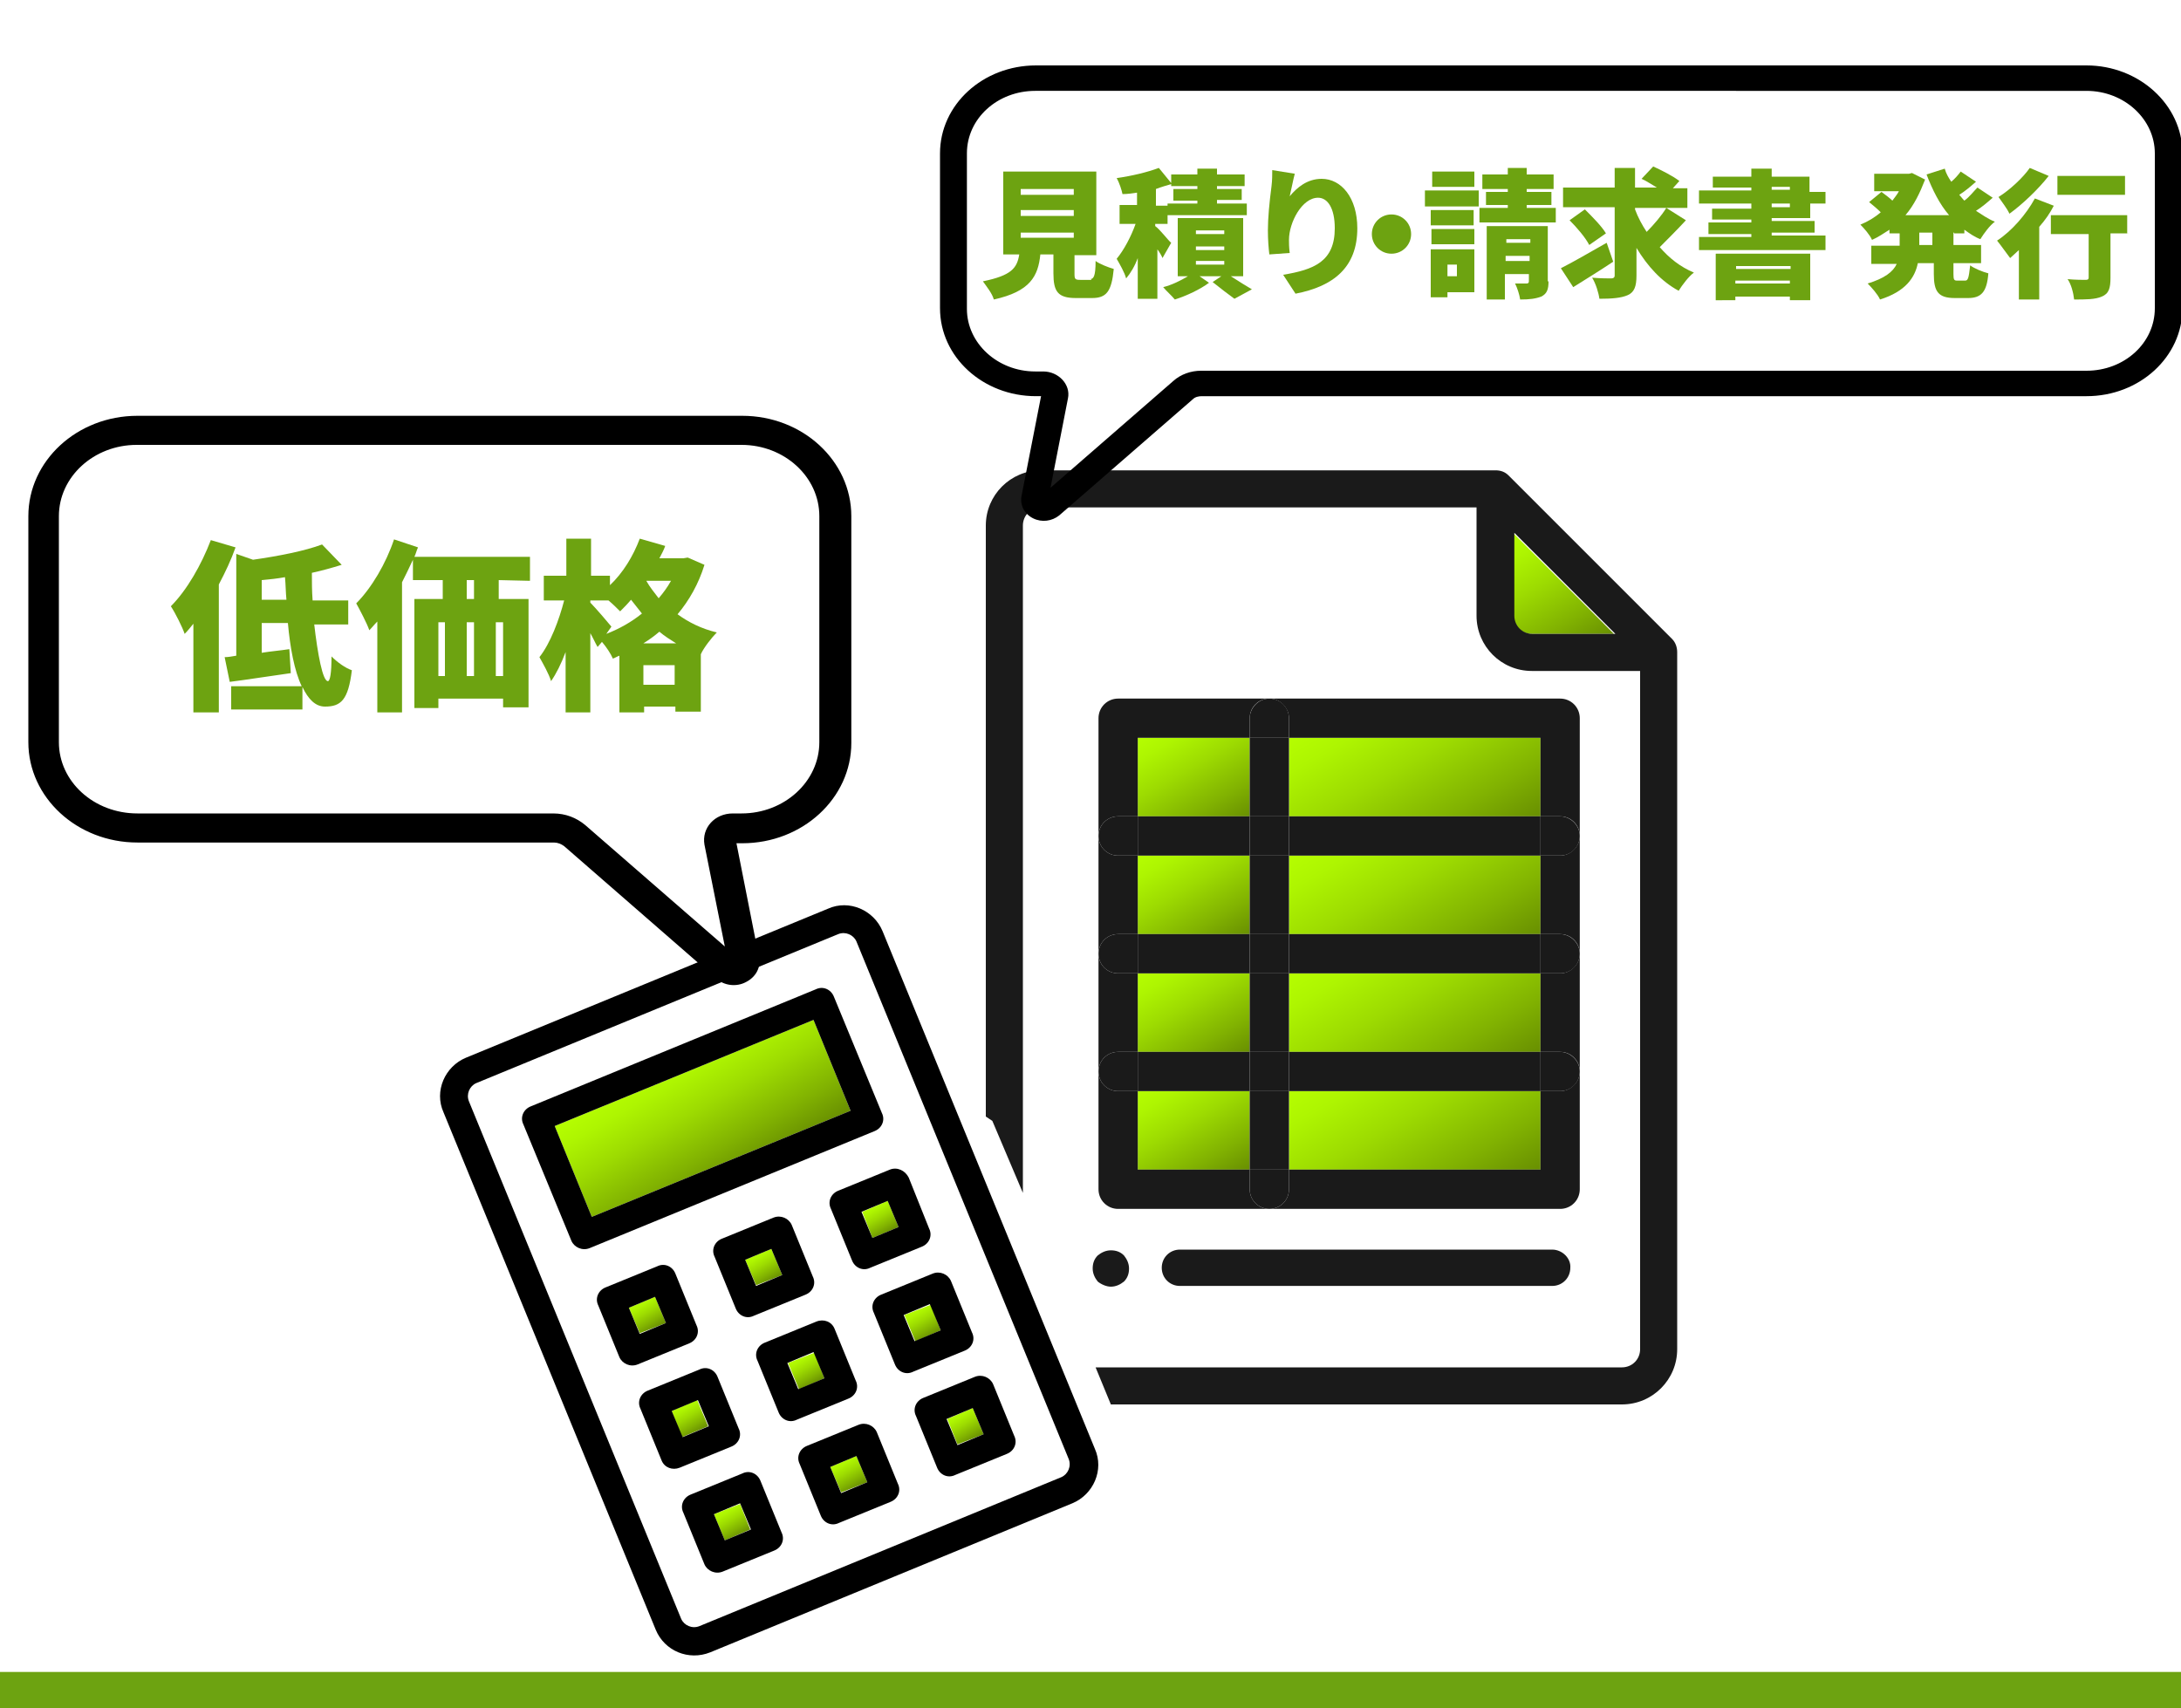 <?xml version="1.0" encoding="utf-8"?>
<!-- Generator: Adobe Illustrator 24.1.2, SVG Export Plug-In . SVG Version: 6.00 Build 0)  -->
<!DOCTYPE svg PUBLIC "-//W3C//DTD SVG 1.1//EN" "http://www.w3.org/Graphics/SVG/1.1/DTD/svg11.dtd">
<svg version="1.1" id="レイヤー_1" xmlns:x="http://ns.adobe.com/Extensibility/1.0/" xmlns:i="http://ns.adobe.com/AdobeIllustrator/10.0/" xmlns:graph="http://ns.adobe.com/Graphs/1.0/"
	 xmlns="http://www.w3.org/2000/svg" xmlns:xlink="http://www.w3.org/1999/xlink" x="0px" y="0px" viewBox="0 0 300 235"
	 style="enable-background:new 0 0 300 235;" xml:space="preserve">
<style type="text/css">
	.st0{fill:none;}
	.st1{fill:url(#SVGID_1_);}
	.st2{fill:url(#SVGID_2_);}
	.st3{fill:url(#SVGID_3_);}
	.st4{fill:url(#SVGID_4_);}
	.st5{fill:url(#SVGID_5_);}
	.st6{fill:url(#SVGID_6_);}
	.st7{fill:url(#SVGID_7_);}
	.st8{fill:url(#SVGID_8_);}
	.st9{fill:url(#SVGID_9_);}
	.st10{fill:#1A1A1A;}
	.st11{fill:url(#SVGID_10_);}
	.st12{fill:url(#SVGID_11_);}
	.st13{fill:url(#SVGID_12_);}
	.st14{fill:url(#SVGID_13_);}
	.st15{fill:url(#SVGID_14_);}
	.st16{fill:url(#SVGID_15_);}
	.st17{fill:url(#SVGID_16_);}
	.st18{fill:url(#SVGID_17_);}
	.st19{fill:url(#SVGID_18_);}
	.st20{fill:url(#SVGID_19_);}
	.st21{fill:#6DA311;}
</style>
<g id="レイヤー_2_1_">
	<g id="レイヤー_4">
	</g>
	<g>
		<path class="st0" d="M223.2,188.1c1.4,0,2.5-1.1,2.5-2.5V92.3h-14.9c-4.2,0-7.6-3.4-7.6-7.6V69.8h-59.9c-1.4,0-2.5,1.1-2.5,2.5
			v91.8l10.1,24H223.2z M213.5,177h-51.2c-1.4,0-2.5-1.1-2.5-2.5s1.1-2.5,2.5-2.5h51.2c1.4,0,2.5,1.1,2.5,2.5
			C216.1,175.8,214.9,177,213.5,177z M151.1,147.4v-16.2V115V98.8c0-1.5,1.2-2.7,2.7-2.7h20.8h40c1.5,0,2.7,1.2,2.7,2.7V115v16.2
			v16.2v16.2c0,1.5-1.2,2.7-2.7,2.7h-40h-20.8c-1.5,0-2.7-1.2-2.7-2.7V147.4z M151.1,172.7c0.5-0.5,1.1-0.7,1.8-0.7s1.3,0.3,1.8,0.7
			c0.5,0.5,0.7,1.1,0.7,1.8s-0.3,1.3-0.7,1.8c-0.5,0.5-1.1,0.7-1.8,0.7s-1.3-0.3-1.8-0.7c-0.5-0.5-0.7-1.1-0.7-1.8
			C150.3,173.8,150.6,173.1,151.1,172.7z"/>
		
			<linearGradient id="SVGID_1_" gradientUnits="userSpaceOnUse" x1="159.937" y1="104.084" x2="168.463" y2="89.316" gradientTransform="matrix(1 0 0 -1 0 236)">
			<stop  offset="0" style="stop-color:#B5FE01"/>
			<stop  offset="0.158" style="stop-color:#AEF501"/>
			<stop  offset="0.421" style="stop-color:#9DDB01"/>
			<stop  offset="0.754" style="stop-color:#81B201"/>
			<stop  offset="0.994" style="stop-color:#699001"/>
		</linearGradient>
		<rect x="156.5" y="133.9" class="st1" width="15.4" height="10.8"/>
		
			<linearGradient id="SVGID_2_" gradientUnits="userSpaceOnUse" x1="159.937" y1="120.284" x2="168.463" y2="105.516" gradientTransform="matrix(1 0 0 -1 0 236)">
			<stop  offset="0" style="stop-color:#B5FE01"/>
			<stop  offset="0.158" style="stop-color:#AEF501"/>
			<stop  offset="0.421" style="stop-color:#9DDB01"/>
			<stop  offset="0.754" style="stop-color:#81B201"/>
			<stop  offset="0.994" style="stop-color:#699001"/>
		</linearGradient>
		<rect x="156.5" y="117.7" class="st2" width="15.4" height="10.8"/>
		
			<linearGradient id="SVGID_3_" gradientUnits="userSpaceOnUse" x1="159.947" y1="136.467" x2="168.473" y2="121.698" gradientTransform="matrix(1 0 0 -1 0 236)">
			<stop  offset="0" style="stop-color:#B5FE01"/>
			<stop  offset="0.158" style="stop-color:#AEF501"/>
			<stop  offset="0.421" style="stop-color:#9DDB01"/>
			<stop  offset="0.754" style="stop-color:#81B201"/>
			<stop  offset="0.994" style="stop-color:#699001"/>
		</linearGradient>
		<rect x="156.5" y="101.5" class="st3" width="15.4" height="10.8"/>
		
			<linearGradient id="SVGID_4_" gradientUnits="userSpaceOnUse" x1="159.927" y1="87.901" x2="168.453" y2="73.133" gradientTransform="matrix(1 0 0 -1 0 236)">
			<stop  offset="0" style="stop-color:#B5FE01"/>
			<stop  offset="0.158" style="stop-color:#AEF501"/>
			<stop  offset="0.421" style="stop-color:#9DDB01"/>
			<stop  offset="0.754" style="stop-color:#81B201"/>
			<stop  offset="0.994" style="stop-color:#699001"/>
		</linearGradient>
		<rect x="156.5" y="150.1" class="st4" width="15.4" height="10.8"/>
		
			<linearGradient id="SVGID_5_" gradientUnits="userSpaceOnUse" x1="187.937" y1="124.441" x2="201.249" y2="101.383" gradientTransform="matrix(1 0 0 -1 0 236)">
			<stop  offset="0" style="stop-color:#B5FE01"/>
			<stop  offset="0.158" style="stop-color:#AEF501"/>
			<stop  offset="0.421" style="stop-color:#9DDB01"/>
			<stop  offset="0.754" style="stop-color:#81B201"/>
			<stop  offset="0.994" style="stop-color:#699001"/>
		</linearGradient>
		<rect x="177.3" y="117.7" class="st5" width="34.6" height="10.8"/>
		
			<linearGradient id="SVGID_6_" gradientUnits="userSpaceOnUse" x1="187.937" y1="92.041" x2="201.249" y2="68.983" gradientTransform="matrix(1 0 0 -1 0 236)">
			<stop  offset="0" style="stop-color:#B5FE01"/>
			<stop  offset="0.158" style="stop-color:#AEF501"/>
			<stop  offset="0.421" style="stop-color:#9DDB01"/>
			<stop  offset="0.754" style="stop-color:#81B201"/>
			<stop  offset="0.994" style="stop-color:#699001"/>
		</linearGradient>
		<rect x="177.3" y="150.1" class="st6" width="34.6" height="10.8"/>
		
			<linearGradient id="SVGID_7_" gradientUnits="userSpaceOnUse" x1="187.952" y1="140.615" x2="201.264" y2="117.557" gradientTransform="matrix(1 0 0 -1 0 236)">
			<stop  offset="0" style="stop-color:#B5FE01"/>
			<stop  offset="0.158" style="stop-color:#AEF501"/>
			<stop  offset="0.421" style="stop-color:#9DDB01"/>
			<stop  offset="0.754" style="stop-color:#81B201"/>
			<stop  offset="0.994" style="stop-color:#699001"/>
		</linearGradient>
		<rect x="177.3" y="101.5" class="st7" width="34.6" height="10.8"/>
		
			<linearGradient id="SVGID_8_" gradientUnits="userSpaceOnUse" x1="187.937" y1="108.241" x2="201.249" y2="85.183" gradientTransform="matrix(1 0 0 -1 0 236)">
			<stop  offset="0" style="stop-color:#B5FE01"/>
			<stop  offset="0.158" style="stop-color:#AEF501"/>
			<stop  offset="0.421" style="stop-color:#9DDB01"/>
			<stop  offset="0.754" style="stop-color:#81B201"/>
			<stop  offset="0.994" style="stop-color:#699001"/>
		</linearGradient>
		<rect x="177.3" y="133.9" class="st8" width="34.6" height="10.8"/>
		
			<linearGradient id="SVGID_9_" gradientUnits="userSpaceOnUse" x1="207.77" y1="162.403" x2="217.246" y2="145.99" gradientTransform="matrix(1 0 0 -1 0 236)">
			<stop  offset="0" style="stop-color:#B5FE01"/>
			<stop  offset="0.158" style="stop-color:#AEF501"/>
			<stop  offset="0.421" style="stop-color:#9DDB01"/>
			<stop  offset="0.754" style="stop-color:#81B201"/>
			<stop  offset="0.994" style="stop-color:#699001"/>
		</linearGradient>
		<path class="st9" d="M208.2,84.7c0,1.4,1.1,2.5,2.5,2.5H222l-13.9-13.9L208.2,84.7L208.2,84.7z"/>
		<path class="st10" d="M213.5,171.9h-51.2c-1.4,0-2.5,1.1-2.5,2.5s1.1,2.5,2.5,2.5h51.2c1.4,0,2.5-1.1,2.5-2.5
			C216.1,173.1,214.9,171.9,213.5,171.9z"/>
		<path class="st10" d="M152.8,177c0.7,0,1.3-0.3,1.8-0.7c0.5-0.5,0.7-1.1,0.7-1.8s-0.3-1.3-0.7-1.8c-0.5-0.5-1.1-0.7-1.8-0.7
			s-1.3,0.3-1.8,0.7c-0.5,0.5-0.7,1.1-0.7,1.8s0.3,1.3,0.7,1.8C151.5,176.7,152.2,177,152.8,177z"/>
		<path class="st10" d="M230,87.9l-22.5-22.5c-0.5-0.5-1.1-0.7-1.8-0.7h-44.3h-5.1h-13.1c-4.2,0-7.6,3.4-7.6,7.6v81.3l0.9,0.6
			l4.2,9.9V72.3c0-1.4,1.1-2.5,2.5-2.5h59.9l0,0l0,0v14.9c0,4.2,3.4,7.6,7.6,7.6h14.9v93.3c0,1.4-1.1,2.5-2.5,2.5h-72.4l2.1,5.1
			h70.3c4.2,0,7.6-3.4,7.6-7.6V89.7C230.7,89.1,230.5,88.4,230,87.9z M210.8,87.2c-1.4,0-2.5-1.1-2.5-2.5V73.3l0,0l0,0l0,0
			l13.9,13.9C222.2,87.2,210.8,87.2,210.8,87.2z"/>
		<path class="st10" d="M208.2,73.3L208.2,73.3L208.2,73.3z"/>
		<path class="st10" d="M153.8,112.3h2.7v-10.8h15.4v-2.7c0-1.5,1.2-2.7,2.7-2.7h-20.8c-1.5,0-2.7,1.2-2.7,2.7V115
			C151.1,113.5,152.3,112.3,153.8,112.3z"/>
		<path class="st10" d="M214.6,133.9h-2.7v10.8h2.7c1.5,0,2.7,1.2,2.7,2.7v-16.2C217.3,132.7,216,133.9,214.6,133.9z"/>
		<path class="st10" d="M214.6,150.1h-2.7v10.8h-34.6v2.7c0,1.5-1.2,2.7-2.7,2.7h40c1.5,0,2.7-1.2,2.7-2.7v-16.2
			C217.3,148.9,216,150.1,214.6,150.1z"/>
		<path class="st10" d="M214.6,117.7h-2.7v10.8h2.7c1.5,0,2.7,1.2,2.7,2.7V115C217.3,116.5,216,117.7,214.6,117.7z"/>
		<path class="st10" d="M177.3,98.8v2.7h34.6v10.8h2.7c1.5,0,2.7,1.2,2.7,2.7V98.8c0-1.5-1.2-2.7-2.7-2.7h-40
			C176.1,96.1,177.3,97.4,177.3,98.8z"/>
		<path class="st10" d="M153.8,144.7h2.7v-10.8h-2.7c-1.5,0-2.7-1.2-2.7-2.7v16.2C151.1,145.9,152.3,144.7,153.8,144.7z"/>
		<path class="st10" d="M153.8,166.3h20.8c-1.5,0-2.7-1.2-2.7-2.7v-2.7h-15.4v-10.8h-2.7c-1.5,0-2.7-1.2-2.7-2.7v16.2
			C151.1,165.1,152.3,166.3,153.8,166.3z"/>
		<path class="st10" d="M153.8,128.5h2.7v-10.8h-2.7c-1.5,0-2.7-1.2-2.7-2.7v16.2C151.1,129.7,152.3,128.5,153.8,128.5z"/>
		<rect x="171.9" y="101.5" class="st10" width="5.4" height="10.8"/>
		<rect x="171.9" y="133.9" class="st10" width="5.4" height="10.8"/>
		<rect x="171.9" y="150.1" class="st10" width="5.4" height="10.8"/>
		<rect x="171.9" y="117.7" class="st10" width="5.4" height="10.8"/>
		<path class="st10" d="M177.3,163.6v-2.7h-5.4v2.7c0,1.5,1.2,2.7,2.7,2.7S177.3,165.1,177.3,163.6z"/>
		<path class="st10" d="M171.9,98.8v2.7h5.4v-2.7c0-1.5-1.2-2.7-2.7-2.7C173.1,96.1,171.9,97.4,171.9,98.8z"/>
		<rect x="156.5" y="112.3" class="st10" width="15.4" height="5.4"/>
		<rect x="177.3" y="112.3" class="st10" width="34.6" height="5.4"/>
		<path class="st10" d="M153.8,117.7h2.7v-5.4h-2.7c-1.5,0-2.7,1.2-2.7,2.7C151.1,116.5,152.3,117.7,153.8,117.7z"/>
		<path class="st10" d="M214.6,112.3h-2.7v5.4h2.7c1.5,0,2.7-1.2,2.7-2.7C217.3,113.5,216,112.3,214.6,112.3z"/>
		<rect x="171.9" y="112.3" class="st10" width="5.4" height="5.4"/>
		<rect x="156.5" y="128.5" class="st10" width="15.4" height="5.4"/>
		<rect x="177.3" y="128.5" class="st10" width="34.6" height="5.4"/>
		<path class="st10" d="M214.6,128.5h-2.7v5.4h2.7c1.5,0,2.7-1.2,2.7-2.7S216,128.5,214.6,128.5z"/>
		<path class="st10" d="M153.8,133.9h2.7v-5.4h-2.7c-1.5,0-2.7,1.2-2.7,2.7S152.3,133.9,153.8,133.9z"/>
		<rect x="171.9" y="128.5" class="st10" width="5.4" height="5.4"/>
		<rect x="156.5" y="144.7" class="st10" width="15.4" height="5.4"/>
		<rect x="177.3" y="144.7" class="st10" width="34.6" height="5.4"/>
		<path class="st10" d="M153.8,150.1h2.7v-5.4h-2.7c-1.5,0-2.7,1.2-2.7,2.7C151.1,148.9,152.3,150.1,153.8,150.1z"/>
		<path class="st10" d="M214.6,144.7h-2.7v5.4h2.7c1.5,0,2.7-1.2,2.7-2.7S216,144.7,214.6,144.7z"/>
		<rect x="171.9" y="144.7" class="st10" width="5.4" height="5.4"/>
	</g>
</g>
<g id="レイヤー_3">
	
		<linearGradient id="SVGID_10_" gradientUnits="userSpaceOnUse" x1="125.856" y1="55.895" x2="128.02" y2="52.147" gradientTransform="matrix(1 0 0 -1 0 236)">
		<stop  offset="0" style="stop-color:#B5FE01"/>
		<stop  offset="0.158" style="stop-color:#AEF501"/>
		<stop  offset="0.421" style="stop-color:#9DDB01"/>
		<stop  offset="0.754" style="stop-color:#81B201"/>
		<stop  offset="0.994" style="stop-color:#699001"/>
	</linearGradient>
	<polygon class="st11" points="125.9,184.5 129.4,183 128,179.5 124.4,180.9 	"/>
	
		<linearGradient id="SVGID_11_" gradientUnits="userSpaceOnUse" x1="119.975" y1="70.113" x2="122.138" y2="66.365" gradientTransform="matrix(1 0 0 -1 0 236)">
		<stop  offset="0" style="stop-color:#B5FE01"/>
		<stop  offset="0.158" style="stop-color:#AEF501"/>
		<stop  offset="0.421" style="stop-color:#9DDB01"/>
		<stop  offset="0.754" style="stop-color:#81B201"/>
		<stop  offset="0.994" style="stop-color:#699001"/>
	</linearGradient>
	<polygon class="st12" points="120,170.3 123.6,168.8 122.1,165.2 118.6,166.7 	"/>
	
		<linearGradient id="SVGID_12_" gradientUnits="userSpaceOnUse" x1="92.034" y1="90.146" x2="101.277" y2="74.136" gradientTransform="matrix(1 0 0 -1 0 236)">
		<stop  offset="0" style="stop-color:#B5FE01"/>
		<stop  offset="0.158" style="stop-color:#AEF501"/>
		<stop  offset="0.421" style="stop-color:#9DDB01"/>
		<stop  offset="0.754" style="stop-color:#81B201"/>
		<stop  offset="0.994" style="stop-color:#699001"/>
	</linearGradient>
	<polygon class="st13" points="111.9,140.3 76.3,154.9 81.4,167.4 117,152.8 	"/>
	
		<linearGradient id="SVGID_13_" gradientUnits="userSpaceOnUse" x1="131.684" y1="41.646" x2="133.848" y2="37.898" gradientTransform="matrix(1 0 0 -1 0 236)">
		<stop  offset="0" style="stop-color:#B5FE01"/>
		<stop  offset="0.158" style="stop-color:#AEF501"/>
		<stop  offset="0.421" style="stop-color:#9DDB01"/>
		<stop  offset="0.754" style="stop-color:#81B201"/>
		<stop  offset="0.994" style="stop-color:#699001"/>
	</linearGradient>
	<polygon class="st14" points="131.7,198.7 135.3,197.3 133.8,193.7 130.3,195.2 	"/>
	
		<linearGradient id="SVGID_14_" gradientUnits="userSpaceOnUse" x1="87.968" y1="56.975" x2="90.131" y2="53.227" gradientTransform="matrix(1 0 0 -1 0 236)">
		<stop  offset="0" style="stop-color:#B5FE01"/>
		<stop  offset="0.158" style="stop-color:#AEF501"/>
		<stop  offset="0.421" style="stop-color:#9DDB01"/>
		<stop  offset="0.754" style="stop-color:#81B201"/>
		<stop  offset="0.994" style="stop-color:#699001"/>
	</linearGradient>
	<polygon class="st15" points="90.1,178.4 86.5,179.9 88,183.4 91.6,182 	"/>
	
		<linearGradient id="SVGID_15_" gradientUnits="userSpaceOnUse" x1="109.842" y1="49.32" x2="112.005" y2="45.572" gradientTransform="matrix(1 0 0 -1 0 236)">
		<stop  offset="0" style="stop-color:#B5FE01"/>
		<stop  offset="0.158" style="stop-color:#AEF501"/>
		<stop  offset="0.421" style="stop-color:#9DDB01"/>
		<stop  offset="0.754" style="stop-color:#81B201"/>
		<stop  offset="0.994" style="stop-color:#699001"/>
	</linearGradient>
	<polygon class="st16" points="109.9,191.1 113.4,189.6 112,186.1 108.4,187.5 	"/>
	
		<linearGradient id="SVGID_16_" gradientUnits="userSpaceOnUse" x1="115.67" y1="35.071" x2="117.834" y2="31.323" gradientTransform="matrix(1 0 0 -1 0 236)">
		<stop  offset="0" style="stop-color:#B5FE01"/>
		<stop  offset="0.158" style="stop-color:#AEF501"/>
		<stop  offset="0.421" style="stop-color:#9DDB01"/>
		<stop  offset="0.754" style="stop-color:#81B201"/>
		<stop  offset="0.994" style="stop-color:#699001"/>
	</linearGradient>
	<polygon class="st17" points="115.7,205.3 119.3,203.9 117.8,200.3 114.2,201.8 	"/>
	
		<linearGradient id="SVGID_17_" gradientUnits="userSpaceOnUse" x1="103.982" y1="63.55" x2="106.145" y2="59.803" gradientTransform="matrix(1 0 0 -1 0 236)">
		<stop  offset="0" style="stop-color:#B5FE01"/>
		<stop  offset="0.158" style="stop-color:#AEF501"/>
		<stop  offset="0.421" style="stop-color:#9DDB01"/>
		<stop  offset="0.754" style="stop-color:#81B201"/>
		<stop  offset="0.994" style="stop-color:#699001"/>
	</linearGradient>
	<polygon class="st18" points="104,176.8 107.6,175.4 106.1,171.8 102.5,173.3 	"/>
	
		<linearGradient id="SVGID_18_" gradientUnits="userSpaceOnUse" x1="99.656" y1="28.496" x2="101.819" y2="24.748" gradientTransform="matrix(1 0 0 -1 0 236)">
		<stop  offset="0" style="stop-color:#B5FE01"/>
		<stop  offset="0.158" style="stop-color:#AEF501"/>
		<stop  offset="0.421" style="stop-color:#9DDB01"/>
		<stop  offset="0.754" style="stop-color:#81B201"/>
		<stop  offset="0.994" style="stop-color:#699001"/>
	</linearGradient>
	<polygon class="st19" points="101.8,206.9 98.2,208.3 99.7,211.9 103.2,210.4 	"/>
	
		<linearGradient id="SVGID_19_" gradientUnits="userSpaceOnUse" x1="93.774" y1="42.714" x2="95.938" y2="38.966" gradientTransform="matrix(1 0 0 -1 0 236)">
		<stop  offset="0" style="stop-color:#B5FE01"/>
		<stop  offset="0.158" style="stop-color:#AEF501"/>
		<stop  offset="0.421" style="stop-color:#9DDB01"/>
		<stop  offset="0.754" style="stop-color:#81B201"/>
		<stop  offset="0.994" style="stop-color:#699001"/>
	</linearGradient>
	<polygon class="st20" points="95.9,192.6 92.4,194.1 93.8,197.7 97.4,196.2 	"/>
	<path d="M97.7,227.3l49.8-20.5c2.9-1.2,4.4-4.6,3.1-7.5l-29.2-71.2c-1.2-2.9-4.6-4.4-7.5-3.1l-49.8,20.5c-2.9,1.2-4.4,4.6-3.1,7.5
		l29.2,71.2C91.4,227.1,94.7,228.5,97.7,227.3z M64.5,151.5c-0.4-1,0.1-2.1,1-2.5l49.8-20.5c1-0.4,2.1,0.1,2.5,1l29.2,71.2l0,0
		c0.4,1-0.1,2.1-1,2.5l-49.8,20.5c-1,0.4-2.1-0.1-2.5-1L64.5,151.5z"/>
	<path d="M81.1,171.7l39.2-16.1c1-0.4,1.5-1.5,1-2.5l-6.6-16c-0.4-1-1.5-1.5-2.5-1L73,152.2c-1,0.4-1.5,1.5-1,2.5l6.6,16
		C79,171.6,80.1,172.1,81.1,171.7z M76.3,154.9l35.6-14.6l5.1,12.5l-35.6,14.6L76.3,154.9z"/>
	<path d="M87.7,187.7l7.1-2.9c1-0.4,1.5-1.5,1-2.5l-2.9-7.1c-0.4-1-1.5-1.5-2.5-1l-7.1,2.9c-1,0.4-1.5,1.5-1,2.5l2.9,7.1
		C85.6,187.6,86.7,188.1,87.7,187.7z M86.5,179.9l3.6-1.5l1.5,3.6l-3.6,1.5L86.5,179.9z"/>
	<path d="M106.4,167.5l-7.1,2.9c-1,0.4-1.5,1.5-1,2.5l2.9,7.1c0.4,1,1.5,1.5,2.5,1l7.1-2.9c1-0.4,1.5-1.5,1-2.5l-2.9-7.1
		C108.5,167.6,107.4,167.1,106.4,167.5z M107.6,175.4l-3.6,1.5l-1.5-3.6l3.6-1.5L107.6,175.4z"/>
	<path d="M122.4,160.9l-7.1,2.9c-1,0.4-1.5,1.5-1,2.5l2.9,7.1c0.4,1,1.5,1.5,2.5,1l7.1-2.9c1-0.4,1.5-1.5,1-2.5l-2.8-7
		C124.5,161,123.4,160.5,122.4,160.9z M123.6,168.8l-3.6,1.5l-1.5-3.6l3.6-1.5L123.6,168.8z"/>
	<path d="M128.3,175.2l-7.1,2.9c-1,0.4-1.5,1.5-1,2.5l2.9,7.1c0.4,1,1.5,1.5,2.5,1l7.1-2.9c1-0.4,1.5-1.5,1-2.5l-2.9-7.1
		C130.4,175.3,129.3,174.8,128.3,175.2z M129.4,183l-3.6,1.5l-1.5-3.6l3.6-1.5L129.4,183z"/>
	<path d="M134.1,189.4l-7.1,2.9c-1,0.4-1.5,1.5-1,2.5l2.9,7.1c0.4,1,1.5,1.5,2.5,1l7.1-2.9c1-0.4,1.5-1.5,1-2.5l-2.9-7.1
		C136.2,189.5,135.1,189,134.1,189.4z M135.3,197.3l-3.6,1.5l-1.5-3.6l3.6-1.5L135.3,197.3z"/>
	<path d="M112.3,181.8l-7.1,2.9c-1,0.4-1.5,1.5-1,2.5l2.9,7.1c0.4,1,1.5,1.5,2.5,1l7.1-2.9c1-0.4,1.5-1.5,1-2.5l-2.9-7.1
		C114.4,181.8,113.3,181.4,112.3,181.8z M113.4,189.6l-3.6,1.5l-1.5-3.6l3.6-1.5L113.4,189.6z"/>
	<path d="M118.1,196l-7.1,2.9c-1,0.4-1.5,1.5-1,2.5l2.9,7.1c0.4,1,1.5,1.5,2.5,1l7.1-2.9c1-0.4,1.5-1.5,1-2.5l-2.9-7.1
		C120.2,196.1,119.1,195.6,118.1,196z M119.3,203.9l-3.6,1.5l-1.5-3.6l3.6-1.5L119.3,203.9z"/>
	<path d="M93.5,201.9l7.1-2.9c1-0.4,1.5-1.5,1-2.5l-2.9-7.1c-0.4-1-1.5-1.5-2.5-1l-7.1,2.9c-1,0.4-1.5,1.5-1,2.5l2.9,7.1
		C91.4,201.9,92.5,202.3,93.5,201.9z M92.4,194.1l3.6-1.5l1.5,3.6l-3.6,1.5L92.4,194.1z"/>
	<path d="M99.4,216.2l7.1-2.9c1-0.4,1.5-1.5,1-2.5l-2.9-7.1c-0.4-1-1.5-1.5-2.5-1l-7.1,2.9c-1,0.4-1.5,1.5-1,2.5l2.9,7.1
		C97.3,216.1,98.4,216.6,99.4,216.2z M98.2,208.3l3.6-1.5l1.5,3.6l-3.6,1.5L98.2,208.3z"/>
</g>
<g id="レイヤー_1_1_">
	<g id="レイヤー_6">
		<rect y="230" class="st21" width="300" height="5"/>
	</g>
	<g>
		<g>
			<path d="M287,9H142.5c-7.3,0-13.2,5.4-13.2,12.1v21.3c0,6.7,5.9,12.1,13.2,12.1h0.7l-2.7,13.8c-0.2,1.2,0.4,2.4,1.6,3
				c1.2,0.6,2.6,0.4,3.6-0.4l18.4-16c0.3-0.3,0.8-0.4,1.2-0.4H287c7.3,0,13.2-5.4,13.2-12.1V21.1C300.2,14.4,294.2,9,287,9L287,9z
				 M296.4,42.4c0,4.8-4.2,8.6-9.4,8.6H165.2c-1.4,0-2.8,0.5-3.8,1.4l-16.9,14.7l2.4-12.3c0.4-1.9-1.3-3.7-3.4-3.7h-1.1
				c-5.2,0-9.4-3.9-9.4-8.6V21.1c0-4.8,4.2-8.6,9.4-8.6H287c5.2,0,9.4,3.9,9.4,8.6V42.4L296.4,42.4z"/>
		</g>
	</g>
	<g>
		<path class="st21" d="M149.9,38.4c0.5,0,0.8-0.3,0.8-2.5c0.5,0.4,1.8,0.9,2.5,1.1c-0.3,3.1-1,4-3,4h-2.2c-2.5,0-3.1-0.9-3.1-3.4
			V35h-1.8c-0.3,3-1.4,5.1-6.4,6.2c-0.2-0.8-1-1.8-1.5-2.5c3.9-0.8,4.7-1.8,5-3.7h-2.2V23.6h12.8v11.5h-3v2.6c0,0.7,0.1,0.8,0.8,0.8
			h1.5V38.4z M140.4,26.8h7.3V26h-7.3V26.8z M140.4,29.7h7.3v-0.8h-7.3V29.7z M140.4,32.7h7.3V32h-7.3V32.7z"/>
		<path class="st21" d="M159.9,35.5c-0.1-0.3-0.4-0.8-0.7-1.2v6.8h-2.7v-5.6c-0.4,1.1-1,2.1-1.6,2.8c-0.2-0.8-0.9-2-1.3-2.7
			c1-1.2,2-3.1,2.6-4.8H154v-2.6h2.4v-1.7c-0.7,0.1-1.3,0.2-2,0.2c-0.1-0.5-0.4-1.5-0.8-2.2c2.1-0.3,4.2-0.8,5.8-1.4l1.8,2.2
			c-0.7,0.2-1.4,0.4-2.2,0.7v2.3h1.6V28h4.1v-0.4h-3.3V26h3.3v-0.4h-3.6v-1.6h3.6v-0.8h2.7v0.8h3.8v1.6h-3.8V26h3.4v1.5h-3.4V28h4.1
			v1.6h-10.9v1.2h-1.7v0.3c0.7,0.5,1.8,2,2.2,2.3L159.9,35.5z M169.3,38c1.1,0.7,2.2,1.4,2.9,1.8l-2.4,1.3c-0.7-0.5-2-1.5-3-2.3
			L168,38h-3l1.3,0.9c-1.2,0.9-3.1,1.8-4.7,2.3c-0.4-0.5-1.2-1.2-1.6-1.7c1.2-0.3,2.4-0.9,3.4-1.5H162v-8h9v8h-1.7V38z M164.5,32.2
			h3.9v-0.5h-3.9V32.2z M164.5,34.4h3.9v-0.5h-3.9V34.4z M164.5,36.4h3.9v-0.5h-3.9V36.4z"/>
		<path class="st21" d="M178.1,23.9c-0.2,0.7-0.5,2.3-0.7,3.1c1-1.2,2.4-2.4,4.4-2.4c2.7,0,4.9,2.6,4.9,6.8c0,5.4-3.3,8-8.5,9
			l-1.7-2.6c4.2-0.7,7.1-1.8,7.1-6.4c0-2.8-1-4.2-2.3-4.2c-2.2,0-4,3.4-4,5.8c0,0.4,0,1,0.1,1.8l-2.8,0.2c-0.1-0.8-0.2-2-0.2-3.3
			c0-1.7,0.2-3.8,0.5-6.1c0.1-0.8,0.1-1.6,0.1-2.2L178.1,23.9z"/>
		<path class="st21" d="M191.4,29.5c1.5,0,2.7,1.2,2.7,2.7s-1.2,2.7-2.7,2.7c-1.5,0-2.7-1.2-2.7-2.7S189.9,29.5,191.4,29.5z"/>
		<path class="st21" d="M196,26.2h7.4v2.2H196V26.2z M202.8,40.2h-3.7v0.7h-2.3v-6.6h6V40.2z M202.7,31h-5.9v-2.1h5.9V31z
			 M196.9,31.5h5.9v2.1h-5.9V31.5z M202.7,25.7H197v-2.1h5.8V25.7z M199.1,36.4V38h1.3v-1.6H199.1z M214,28.6v2h-10.5v-2h3.9v-0.4
			h-3v-1.8h3v-0.4h-3.5v-2h3.5v-0.9h2.6v0.9h3.7v2H210v0.4h3.4v1.8H210v0.4H214z M213,38.7c0,1.1-0.2,1.7-1,2.1
			c-0.8,0.3-1.6,0.4-2.9,0.4c-0.1-0.7-0.4-1.6-0.7-2.2c0.7,0,1.4,0,1.6,0c0.2,0,0.3-0.1,0.3-0.3v-1h-3.3v3.5h-2.5V31.1h8.4V38.7z
			 M207.2,32.9v0.5h3.3v-0.5H207.2z M210.4,35.9v-0.7h-3.3v0.7H210.4z"/>
		<path class="st21" d="M221.9,36c-1.8,1.2-3.9,2.5-5.5,3.5l-1.7-2.6c1.6-0.8,4-2.2,6.3-3.5L221.9,36z M231.9,30.3
			c-1.2,1.3-2.5,2.6-3.6,3.7c1.3,1.5,2.8,2.7,4.7,3.5c-0.7,0.5-1.6,1.7-2.1,2.5c-2.4-1.3-4.3-3.4-5.8-5.9v3.8c0,1.5-0.3,2.3-1.2,2.7
			c-0.9,0.4-2.2,0.5-3.9,0.5c-0.1-0.8-0.5-2.1-1-2.9c1.1,0.1,2.3,0.1,2.6,0.1c0.3,0,0.5-0.1,0.5-0.4v-9.4h-7.1v-2.7h7.1v-2.7h2.8
			v2.7h3c-0.7-0.4-1.4-0.9-2.1-1.2l1.6-1.7c1.1,0.5,2.7,1.3,3.6,2l-0.9,1h2v2.7h-7.2v0.2c0.4,1.1,1,2.2,1.6,3.1c1-1,2.1-2.3,2.7-3.3
			L231.9,30.3z M218,28.8c1,1,2.3,2.3,2.9,3.3l-2.3,1.6c-0.5-1-1.7-2.4-2.7-3.4L218,28.8z"/>
		<path class="st21" d="M243.7,30v0.4h5.9v1.6h-5.9v0.4h7.4v2h-17.4v-1.8h7.2v-0.4h-5.9v-1.6h5.9v-0.4h-5.4v-1.5h5.4V28h-7.2v-1.8
			h7.2v-0.4h-5.3v-1.5h5.3v-1.1h2.8v1.1h5.2v2.1h2.2V28H249V30H243.7z M236.1,34.9h12.9v6.4h-2.8v-0.5h-7.5v0.5H236v-6.4H236.1z
			 M238.8,36.5V37h7.5v-0.4H238.8z M246.2,39v-0.4h-7.5V39H246.2z M243.7,26.1h2.5v-0.4h-2.5V26.1z M243.7,28.5h2.5V28h-2.5V28.5z"
			/>
		<path class="st21" d="M268.7,32v1.7h3.8v2.5h-3.8v1.5c0,0.8,0.1,0.9,0.5,0.9h1.1c0.4,0,0.5-0.3,0.7-2.1c0.5,0.4,1.7,0.9,2.5,1.1
			c-0.2,2.6-1,3.4-2.8,3.4h-1.8c-2.3,0-2.9-0.9-2.9-3.3v-1.5h-2.2c-0.4,2-1.7,3.9-5.2,5c-0.3-0.7-1.2-1.7-1.7-2.2
			c2.3-0.7,3.5-1.6,4-2.7h-3.5v-2.5h3.9v-1.7h-1.4v-0.5c-0.8,0.5-1.5,1-2.4,1.4c-0.3-0.7-1.1-1.6-1.6-2.1c1-0.4,2-1,2.8-1.7
			c-0.4-0.4-1.1-1-1.6-1.4l1.7-1.4c0.4,0.3,1.1,0.8,1.5,1.2c0.3-0.4,0.7-0.9,0.9-1.3h-3.4v-2.4h4.8l0.4-0.1l1.8,0.9
			c-0.7,1.8-1.5,3.5-2.7,4.9h6c-1.3-1.5-2.3-3.5-3.1-5.6l2.5-0.8c0.2,0.7,0.5,1.2,0.9,1.8c0.5-0.4,1-1,1.3-1.4l2.1,1.4
			c-0.8,0.7-1.5,1.3-2.3,1.8c0.2,0.2,0.4,0.5,0.7,0.8c0.7-0.5,1.3-1.3,1.8-1.8l2.1,1.4c-0.8,0.7-1.5,1.3-2.3,1.8
			c0.8,0.5,1.6,1.1,2.6,1.5c-0.7,0.5-1.5,1.6-2,2.4c-0.8-0.3-1.5-0.8-2.2-1.3v0.5h-1.4V32z M265.8,32h-1.8v1.7h1.8V32z"/>
		<path class="st21" d="M282.5,28.3c-0.5,1-1.2,2-2,2.9v10h-2.8v-6.8c-0.4,0.4-0.9,0.8-1.2,1.1c-0.4-0.5-1.3-1.8-1.8-2.4
			c2-1.3,4-3.6,5.2-5.8L282.5,28.3z M281.8,24.2c-1.4,1.8-3.6,3.9-5.4,5.2c-0.3-0.7-1.1-1.7-1.5-2.3c1.6-1,3.4-2.7,4.3-4L281.8,24.2
			z M292.8,32.1h-2.5v6.1c0,1.4-0.2,2.2-1.2,2.6c-0.9,0.4-2.2,0.4-3.8,0.4c-0.1-0.9-0.4-2.1-0.9-2.8c1,0.1,2.2,0.1,2.5,0.1
			c0.3,0,0.4-0.1,0.4-0.3v-6h-5.2v-2.6h10.5v2.5H292.8z M292.4,26.8H283v-2.6h9.3V26.8z"/>
	</g>
	<g>
		<g>
			<path d="M18.9,57.2c-8.3,0-15,6.2-15,13.8v31.1c0,7.6,6.7,13.8,15,13.8h57.3c0.5,0,1,0.2,1.4,0.5l20.9,18.2
				c1.1,1,2.8,1.2,4.1,0.5c1.4-0.7,2.1-2.1,1.8-3.4l-3.1-15.7h0.8c8.3,0,15-6.2,15-13.8V71c0-7.6-6.7-13.8-15-13.8H18.9L18.9,57.2z
				 M8.1,102.1V71c0-5.4,4.8-9.8,10.7-9.8H102c5.9,0,10.7,4.4,10.7,9.8v31.1c0,5.4-4.8,9.8-10.7,9.8h-1.2c-2.5,0-4.3,2-3.9,4.3
				l2.8,14l-19.2-16.7c-1.2-1-2.7-1.6-4.4-1.6H18.9C12.9,111.9,8.1,107.5,8.1,102.1L8.1,102.1z"/>
		</g>
	</g>
	<g>
		<path class="st21" d="M32.4,75.3c-0.6,1.7-1.4,3.4-2.3,5.1V98h-3.5V85.8c-0.4,0.5-0.8,1-1.2,1.4c-0.3-0.9-1.3-2.9-1.9-3.8
			c2.2-2.2,4.2-5.7,5.5-9.1L32.4,75.3z M43.2,85.7c0.5,4.4,1.2,8,1.9,8c0.3,0,0.5-1.1,0.5-3.4c0.8,0.8,1.9,1.6,2.8,1.9
			c-0.5,4.1-1.5,5-3.7,5c-1.3,0-2.3-1-3.1-2.7v3.1h-9.8v-3.2h9.7c-1-2.1-1.6-5.3-1.9-8.7H36v4.1c1.2-0.2,2.5-0.3,3.8-0.5l0.2,3.3
			c-2.9,0.4-6,0.9-8.4,1.2l-0.7-3.4c0.5,0,1-0.1,1.6-0.2v-14l2.3,0.8c3.5-0.5,7.1-1.2,9.5-2.1l2.7,2.8c-1.3,0.4-2.7,0.8-4.1,1.1
			c0,1.2,0,2.5,0.1,3.8h4.9v3.3h-4.7V85.7z M39.4,82.5c-0.1-1-0.1-2.1-0.2-3.1c-1.1,0.2-2.1,0.3-3.2,0.4v2.7H39.4z"/>
		<path class="st21" d="M68.6,79.8v2.6h4.1v14.9h-3.5v-1.2h-8.9v1.3H57v-15h3.9v-2.6h-4.1V77c-0.5,1.1-1,2.1-1.5,3.1V98h-3.4V85.5
			c-0.4,0.4-0.7,0.8-1.1,1.2c-0.3-0.9-1.3-2.8-1.8-3.7c2.1-2.1,4.1-5.5,5.2-8.8l3.3,1.1c-0.2,0.4-0.3,0.9-0.5,1.3h15.9v3.3
			L68.6,79.8L68.6,79.8z M60.3,93h0.9v-7.4h-0.9V93z M64.2,85.6V93h1v-7.4H64.2z M65.2,79.8h-1v2.6h1V79.8z M69.2,85.6h-1V93h1V85.6
			z"/>
		<path class="st21" d="M96.9,77.7c-0.8,2.6-2.1,4.9-3.7,6.8c1.5,1.1,3.3,2,5.4,2.5c-0.7,0.7-1.8,2.1-2.2,3l0,0v7.9h-3.5v-0.7h-4.3
			V98h-3.4v-7.8c-0.3,0.1-0.6,0.3-0.9,0.4c-0.3-0.7-0.9-1.6-1.5-2.3L82.2,89c-0.3-0.5-0.6-1.2-1-1.9V98h-3.4v-8.3
			c-0.6,1.6-1.3,3-2,4c-0.3-1-1.1-2.4-1.6-3.3c1.5-1.9,2.7-5.1,3.4-7.8h-2.8v-3.4h3.1v-5.1h3.4v5.1h2.6v1.3c1.8-1.7,3.2-4,4.1-6.4
			l3.5,1c-0.2,0.6-0.5,1.1-0.8,1.7H94l0.6-0.1L96.9,77.7z M83.4,87.2c1.8-0.7,3.4-1.6,4.9-2.8c-0.5-0.6-1-1.3-1.5-1.9
			c-0.5,0.6-1,1.1-1.5,1.6c-0.4-0.4-1-1-1.6-1.5h-2.5v0.3c0.7,0.7,2.5,2.8,2.9,3.3L83.4,87.2z M92.8,94.2v-2.7h-4.3v2.7H92.8z
			 M93,88.5c-0.8-0.5-1.6-1-2.3-1.6c-0.7,0.6-1.4,1.1-2.2,1.6H93z M88.9,79.9L88.9,79.9c0.5,0.9,1.1,1.6,1.7,2.4
			c0.6-0.7,1.2-1.5,1.7-2.4H88.9z"/>
	</g>
</g>
</svg>
